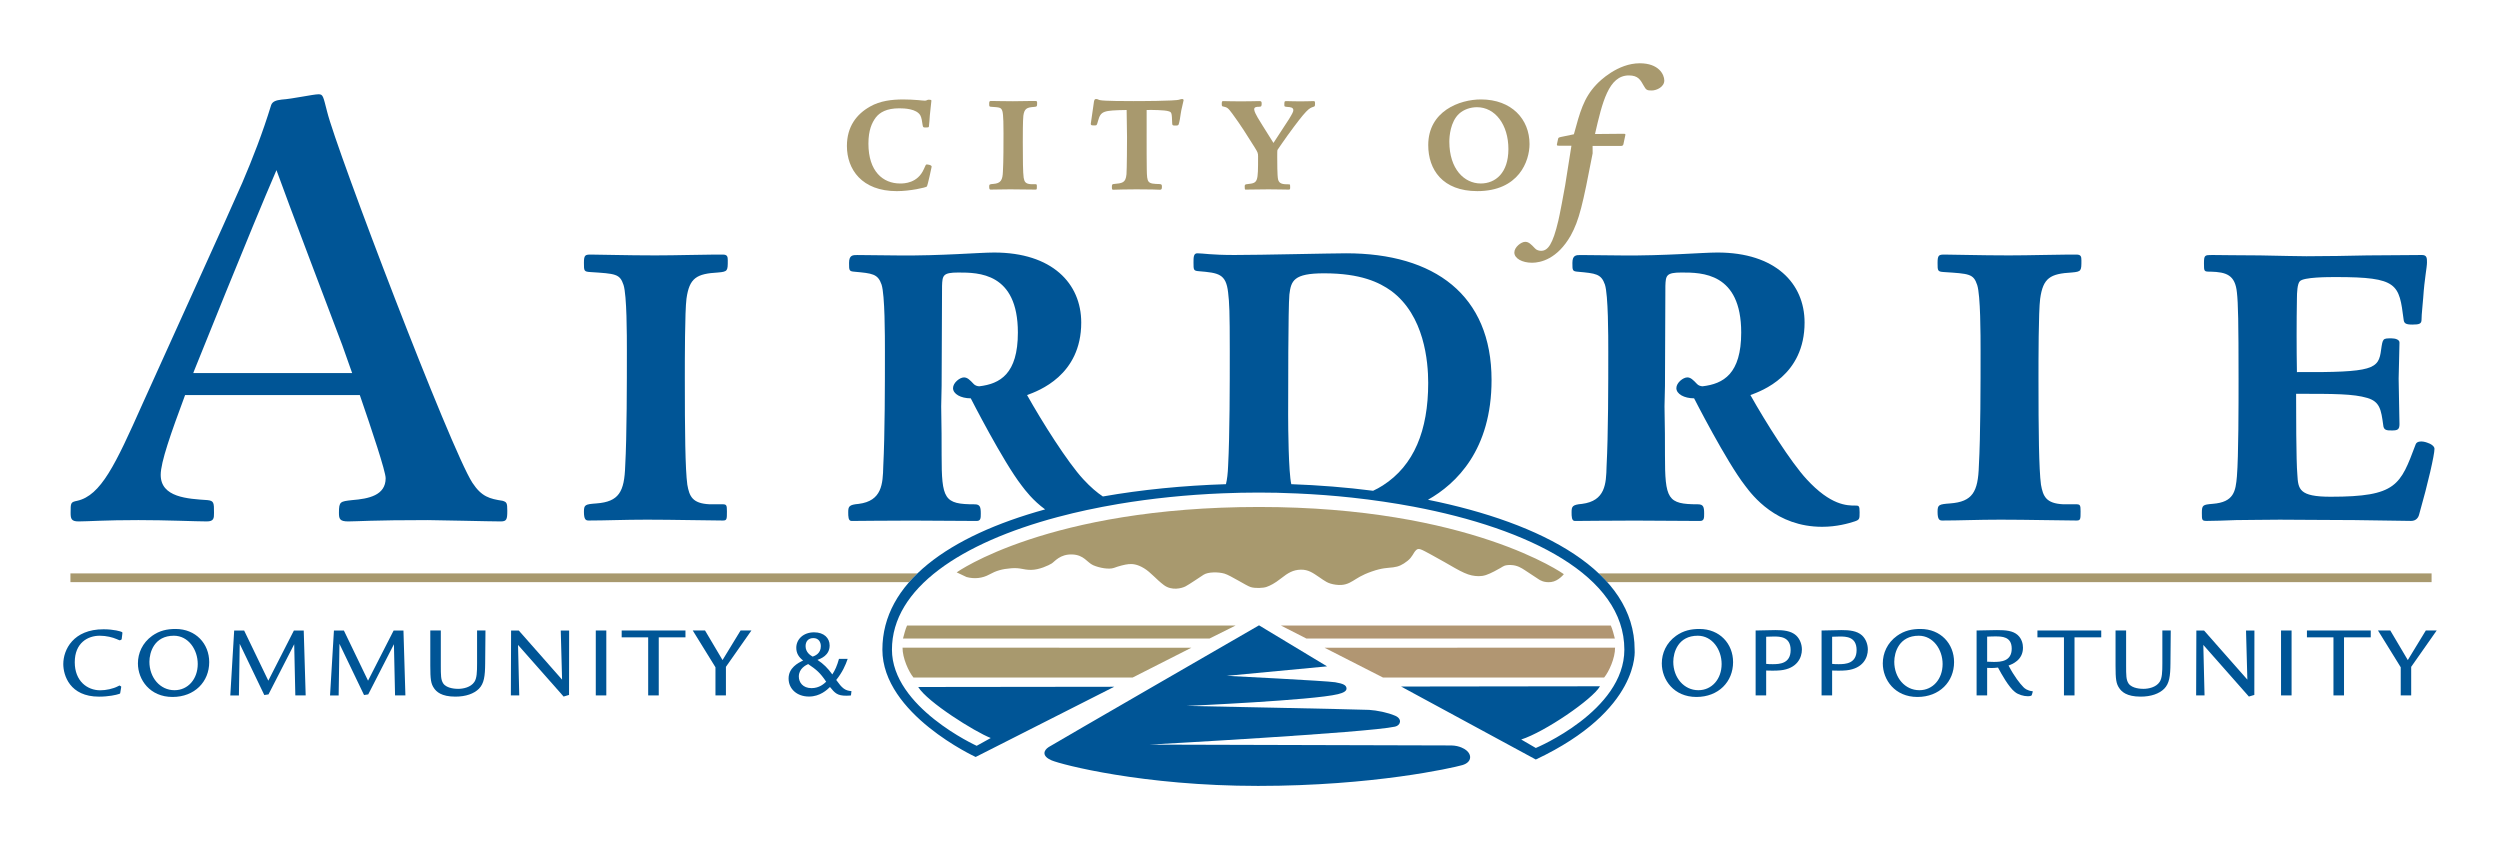 <?xml version="1.0" encoding="UTF-8" standalone="no"?>
<!-- Created with Inkscape (http://www.inkscape.org/) -->

<svg
   xmlns:dc="http://purl.org/dc/elements/1.1/"
   xmlns:cc="http://creativecommons.org/ns#"
   xmlns:rdf="http://www.w3.org/1999/02/22-rdf-syntax-ns#"
   xmlns:svg="http://www.w3.org/2000/svg"
   xmlns="http://www.w3.org/2000/svg"
   xmlns:sodipodi="http://sodipodi.sourceforge.net/DTD/sodipodi-0.dtd"
   xmlns:inkscape="http://www.inkscape.org/namespaces/inkscape"
   id="svg2"
   version="1.1"
   inkscape:version="0.47 r22583"
   width="197.48"
   height="67.08"
   xml:space="preserve"
   sodipodi:docname="2009 Annual Community Report-Web final.pdf"><defs
     id="defs6"><linearGradient
       x1="0"
       y1="0"
       x2="1"
       y2="0"
       gradientUnits="userSpaceOnUse"
       gradientTransform="matrix(0,612,612,0,438.665,-18)"
       spreadMethod="pad"
       id="linearGradient264"><stop
         style="stop-opacity:1;stop-color:#005596"
         offset="0"
         id="stop266" /><stop
         style="stop-opacity:1;stop-color:#ffffff"
         offset="0.39"
         id="stop268" /><stop
         style="stop-opacity:1;stop-color:#005596"
         offset="1"
         id="stop270" /></linearGradient><linearGradient
       x1="0"
       y1="0"
       x2="1"
       y2="0"
       gradientUnits="userSpaceOnUse"
       gradientTransform="matrix(0,611.286,611.286,0,456.237,-18)"
       spreadMethod="pad"
       id="linearGradient298"><stop
         style="stop-opacity:1;stop-color:#005596"
         offset="0"
         id="stop300" /><stop
         style="stop-opacity:1;stop-color:#ffffff"
         offset="0.39"
         id="stop302" /><stop
         style="stop-opacity:1;stop-color:#005596"
         offset="1"
         id="stop304" /></linearGradient><radialGradient
       fx="0"
       fy="0"
       cx="0"
       cy="0"
       r="1"
       gradientUnits="userSpaceOnUse"
       gradientTransform="matrix(110.921,0,0,-110.921,98.518,37.586)"
       spreadMethod="pad"
       id="radialGradient800"><stop
         style="stop-opacity:1;stop-color:#ffffff"
         offset="0"
         id="stop802" /><stop
         style="stop-opacity:1;stop-color:#006db0"
         offset="1"
         id="stop804" /></radialGradient></defs><sodipodi:namedview
     pagecolor="#ffffff"
     bordercolor="#666666"
     borderopacity="1"
     objecttolerance="10"
     gridtolerance="10"
     guidetolerance="10"
     inkscape:pageopacity="0"
     inkscape:pageshadow="2"
     inkscape:window-width="1280"
     inkscape:window-height="725"
     id="namedview4"
     showgrid="false"
     inkscape:zoom="1"
     inkscape:cx="98.739998"
     inkscape:cy="33.540001"
     inkscape:window-x="0"
     inkscape:window-y="24"
     inkscape:window-maximized="1"
     inkscape:current-layer="g12" /><g
     id="g12"
     inkscape:groupmode="layer"
     inkscape:label="2009 Annual Community Report-Web final"
     transform="matrix(1.25,0,0,-1.25,-474.329,114.466)"><path
       id="path470"
       style="fill:#a8996e;fill-opacity:1;fill-rule:nonzero;stroke:none"
       d="m 478.768,82.365 -0.785,0 c -0.137,0 -0.152,0.016 -0.122,0.138 l 0.063,0.292 c 0.015,0.062 0.029,0.093 0.183,0.123 l 0.816,0.17 c 0.383,1.398 0.613,2.288 1.412,3.134 0.214,0.231 1.352,1.352 2.751,1.352 1.198,0 1.55,-0.706 1.55,-1.09 0,-0.4 -0.475,-0.63 -0.799,-0.63 -0.291,0 -0.351,0.03 -0.504,0.307 -0.2,0.352 -0.34,0.645 -0.936,0.645 -1.278,0 -1.678,-1.692 -2.14,-3.703 l 1.783,0.016 c 0.154,0 0.154,-0.016 0.123,-0.139 l -0.107,-0.506 c -0.016,-0.093 -0.062,-0.124 -0.169,-0.124 l -1.782,0 0.003,-0.467 c -0.63,-3.272 -0.846,-4.209 -1.383,-5.193 -0.848,-1.491 -1.907,-1.721 -2.446,-1.721 -0.628,0 -1.119,0.276 -1.119,0.646 0,0.339 0.43,0.676 0.689,0.676 0.217,0 0.369,-0.153 0.616,-0.415 0.092,-0.108 0.262,-0.154 0.384,-0.154 0.43,0 0.738,0.401 1.091,1.905 0.062,0.231 0.369,1.846 0.431,2.229 l 0.397,2.509 z"
       clip-path="none" /><path
       id="path474"
       style="fill:#a8996e;fill-opacity:1;fill-rule:nonzero;stroke:none"
       d="m 434.45,84.841 c 0.63,0.36 1.369,0.447 2.095,0.447 0.335,0 0.608,-0.017 0.951,-0.042 0.114,-0.01 0.306,-0.036 0.42,-0.036 0.062,0 0.088,0.017 0.15,0.045 0.025,0.016 0.087,0.016 0.097,0.016 0.158,0 0.158,-0.035 0.158,-0.07 0,-0.054 -0.087,-0.764 -0.097,-0.905 -0.009,-0.114 -0.044,-0.675 -0.061,-0.728 -0.018,-0.044 -0.052,-0.052 -0.185,-0.052 -0.166,0 -0.185,0 -0.21,0.148 -0.025,0.193 -0.071,0.501 -0.149,0.623 -0.246,0.413 -1.002,0.441 -1.326,0.441 -0.8,0 -1.232,-0.255 -1.486,-0.581 -0.243,-0.324 -0.465,-0.798 -0.465,-1.651 0,-1.756 0.921,-2.519 2.003,-2.519 0.246,0 1.105,0.008 1.502,0.913 0.114,0.263 0.123,0.29 0.185,0.29 0.017,0 0.306,-0.019 0.306,-0.141 0,0 -0.247,-1.195 -0.306,-1.255 -0.062,-0.062 -1.046,-0.29 -1.897,-0.29 -2.213,0 -3.152,1.378 -3.152,2.853 0,1.221 0.605,2.011 1.467,2.494"
       clip-path="none" /><path
       id="path478"
       style="fill:#a8996e;fill-opacity:1;fill-rule:nonzero;stroke:none"
       d="m 442.807,84.55 c -0.078,0.237 -0.166,0.237 -0.702,0.274 -0.132,0.008 -0.132,0.025 -0.132,0.193 0,0.167 0.027,0.175 0.148,0.175 0.213,0 0.748,-0.017 1.353,-0.017 0.448,0 0.994,0.017 1.257,0.017 l 0.167,0 c 0.096,0 0.104,-0.044 0.104,-0.122 0,-0.221 0,-0.238 -0.201,-0.255 -0.457,-0.028 -0.606,-0.115 -0.668,-0.554 -0.035,-0.272 -0.035,-1.29 -0.035,-1.677 0,-1.123 0.008,-1.914 0.054,-2.238 0.043,-0.247 0.105,-0.395 0.465,-0.413 l 0.273,0 c 0.087,0 0.096,-0.018 0.096,-0.148 0,-0.168 0,-0.194 -0.088,-0.194 -0.256,0 -1.063,0.017 -1.6,0.017 -0.482,0 -0.867,-0.017 -1.229,-0.017 -0.061,0 -0.096,0.026 -0.096,0.185 0,0.149 0.027,0.157 0.265,0.175 0.473,0.034 0.586,0.246 0.603,0.789 0.037,0.633 0.037,1.765 0.037,2.425 0,0.324 0,1.167 -0.071,1.385"
       clip-path="none" /><path
       id="path482"
       style="fill:#a8996e;fill-opacity:1;fill-rule:nonzero;stroke:none"
       d="m 451.923,83.138 c 0,-0.888 0,-1.872 0.009,-2.266 0.017,-0.868 0.035,-0.913 0.826,-0.931 0.131,-0.008 0.131,-0.078 0.131,-0.175 0,-0.122 -0.019,-0.184 -0.122,-0.184 -0.097,0 -0.256,0.009 -0.493,0.017 -0.246,0 -0.562,0.009 -1.001,0.009 -0.307,0 -0.581,-0.009 -0.827,-0.009 -0.244,-0.008 -0.465,-0.017 -0.649,-0.017 -0.069,0 -0.069,0.07 -0.069,0.194 0,0.087 0.009,0.157 0.088,0.165 0.587,0.055 0.781,0.071 0.834,0.625 0.026,0.343 0.034,1.922 0.034,2.336 0,0.314 -0.016,1.351 -0.025,1.72 -1.495,-0.027 -1.633,-0.062 -1.811,-0.703 -0.07,-0.246 -0.07,-0.273 -0.201,-0.273 -0.183,0 -0.255,0 -0.255,0.098 0,0.017 0.168,1.124 0.185,1.282 0.025,0.21 0.043,0.289 0.158,0.289 0.097,0 0.123,-0.044 0.236,-0.069 0.246,-0.062 1.731,-0.062 2.108,-0.062 0.211,0 2.697,0 2.915,0.095 0.054,0.02 0.133,0.036 0.168,0.036 0.062,0 0.096,-0.027 0.096,-0.079 0,-0.052 -0.167,-0.667 -0.183,-0.86 -0.01,-0.15 -0.09,-0.564 -0.124,-0.65 -0.026,-0.08 -0.071,-0.088 -0.221,-0.088 -0.121,0 -0.192,0 -0.192,0.131 -0.025,0.668 -0.025,0.713 -0.227,0.773 -0.239,0.08 -1.081,0.089 -1.388,0.08 l 0,-1.484 z"
       clip-path="none" /><path
       id="path486"
       style="fill:#a8996e;fill-opacity:1;fill-rule:nonzero;stroke:none"
       d="m 460.923,84.051 c 0.209,0.342 0.271,0.466 0.271,0.562 0,0.174 -0.201,0.194 -0.368,0.202 -0.185,0.017 -0.201,0.017 -0.201,0.14 0,0.185 0.008,0.229 0.112,0.229 0.202,0 0.457,-0.017 0.897,-0.017 0.377,0 0.728,0.017 0.851,0.017 0.07,0 0.079,-0.053 0.079,-0.132 0,-0.166 0,-0.203 -0.096,-0.228 -0.281,-0.089 -0.422,-0.133 -1.65,-1.826 -0.124,-0.176 -0.59,-0.835 -0.624,-0.897 -0.018,-0.034 -0.018,-0.201 -0.018,-0.447 0,-0.281 0,-1.195 0.052,-1.415 0.07,-0.298 0.308,-0.315 0.703,-0.315 0.062,0 0.062,-0.043 0.062,-0.175 0,-0.132 -0.008,-0.158 -0.096,-0.158 -0.219,0 -0.766,0.017 -1.275,0.017 -0.333,0 -1.15,-0.017 -1.456,-0.017 -0.037,0 -0.046,0.053 -0.046,0.194 0,0.121 0.02,0.139 0.194,0.156 0.651,0.071 0.651,0.123 0.651,1.748 0,0.211 -0.019,0.254 -0.221,0.58 -0.449,0.719 -0.896,1.431 -1.404,2.117 -0.289,0.394 -0.327,0.401 -0.608,0.463 -0.05,0.011 -0.062,0.045 -0.062,0.168 0,0.13 0.028,0.167 0.073,0.167 0.148,0 0.563,-0.017 1.142,-0.017 0.474,0 1.034,0.017 1.149,0.017 0.116,0 0.158,-0.017 0.158,-0.142 0,-0.166 -0.008,-0.218 -0.175,-0.218 -0.114,0 -0.298,0 -0.298,-0.158 0,-0.132 0.139,-0.379 0.218,-0.519 0.167,-0.282 0.317,-0.517 1.001,-1.608 l 0.985,1.512 z"
       clip-path="none" /><path
       id="path490"
       style="fill:#a8996e;fill-opacity:1;fill-rule:nonzero;stroke:none"
       d="m 471.052,82.62 c 0,0.307 0.054,1.255 0.624,1.773 0.281,0.255 0.696,0.405 1.123,0.405 1.143,0 1.986,-1.097 1.986,-2.642 0,-1.52 -0.825,-2.178 -1.747,-2.178 -1.044,0 -1.986,0.913 -1.986,2.642 m -1.333,-0.22 c 0,-1.546 0.905,-2.905 3.1,-2.905 2.623,0 3.301,1.896 3.301,2.976 0,1.563 -1.125,2.818 -3.072,2.818 -1.334,0 -3.329,-0.728 -3.329,-2.889"
       clip-path="none" /><path
       id="path494"
       style="fill:#005596;fill-opacity:1;fill-rule:nonzero;stroke:none"
       d="m 387.157,51.211 c -0.006,-0.038 -0.013,-0.051 -0.032,-0.064 -0.013,-0.007 -0.077,-0.039 -0.098,-0.039 -0.018,0 -0.16,0.065 -0.192,0.078 -0.254,0.11 -0.648,0.213 -1.069,0.213 -0.757,0 -1.578,-0.452 -1.578,-1.677 0,-1.197 0.796,-1.772 1.61,-1.772 0.369,0 0.817,0.098 1.114,0.253 0.09,0.051 0.097,0.051 0.103,0.051 0.012,0 0.085,-0.046 0.097,-0.057 0.019,-0.014 0.013,-0.028 0.007,-0.065 l -0.053,-0.324 c -0.005,-0.058 -0.018,-0.072 -0.083,-0.09 -0.169,-0.06 -0.66,-0.169 -1.263,-0.169 -1.85,0 -2.257,1.352 -2.257,2.059 0,0.911 0.633,2.199 2.542,2.199 0.642,0 1.107,-0.136 1.165,-0.175 0.033,-0.018 0.033,-0.066 0.026,-0.091 l -0.039,-0.33 z"
       clip-path="none" /><path
       id="path498"
       style="fill:#005596;fill-opacity:1;fill-rule:nonzero;stroke:none"
       d="m 390.452,51.399 c 0.917,0 1.507,-0.88 1.507,-1.786 0,-0.951 -0.615,-1.657 -1.469,-1.657 -0.912,0 -1.585,0.797 -1.585,1.794 0,0.607 0.311,1.649 1.547,1.649 m 0.109,0.427 c -0.531,0 -1.009,-0.097 -1.482,-0.433 -0.62,-0.446 -0.9,-1.101 -0.9,-1.741 0,-1.035 0.758,-2.123 2.188,-2.123 1.397,0 2.317,0.964 2.317,2.201 0,1.171 -0.855,2.096 -2.123,2.096"
       clip-path="none" /><path
       id="path502"
       style="fill:#005596;fill-opacity:1;fill-rule:nonzero;stroke:none"
       d="m 398.78,47.626 -0.654,0 -0.071,3.236 -1.625,-3.171 -0.265,-0.039 -1.553,3.236 -0.051,-3.262 -0.544,0 0.245,4.103 0.629,0 1.528,-3.17 1.617,3.17 0.621,0 0.123,-4.103 z"
       clip-path="none" /><path
       id="path506"
       style="fill:#005596;fill-opacity:1;fill-rule:nonzero;stroke:none"
       d="m 405.082,47.626 -0.654,0 -0.071,3.236 -1.624,-3.171 -0.265,-0.039 -1.553,3.236 -0.051,-3.262 -0.544,0 0.246,4.103 0.628,0 1.527,-3.17 1.618,3.17 0.62,0 0.123,-4.103 z"
       clip-path="none" /><path
       id="path518"
       style="fill:#005596;fill-opacity:1;fill-rule:nonzero;stroke:none"
       d="m 407.32,51.73 0,-2.2 c 0,-0.641 0,-0.919 0.156,-1.151 0.227,-0.326 0.815,-0.337 0.938,-0.337 0.324,0 0.796,0.096 1.023,0.433 0.162,0.234 0.174,0.64 0.174,1.172 l 0,2.083 0.531,0 -0.019,-2.077 c -0.007,-0.822 -0.071,-1.274 -0.395,-1.605 -0.31,-0.311 -0.828,-0.498 -1.488,-0.498 -0.899,0 -1.204,0.323 -1.347,0.529 -0.199,0.286 -0.238,0.557 -0.238,1.432 l 0,2.219 0.665,0 z"
       clip-path="none" /><path
       id="path522"
       style="fill:#005596;fill-opacity:1;fill-rule:nonzero;stroke:none"
       d="m 415.423,47.658 -0.343,-0.103 -2.88,3.262 0.077,-3.191 -0.53,0 0.014,4.103 0.484,0 2.738,-3.105 -0.084,3.105 0.53,0 -0.006,-4.071 z"
       clip-path="none" /><path
       d="m 417.113,47.627 0.665,0 0,4.103 -0.665,0 0,-4.103 z"
       style="fill:#005596;fill-opacity:1;fill-rule:nonzero;stroke:none"
       id="path524"
       clip-path="none" /><path
       id="path528"
       style="fill:#005596;fill-opacity:1;fill-rule:nonzero;stroke:none"
       d="m 422.78,51.73 0,-0.433 -1.688,0 0,-3.67 -0.668,0 0,3.67 -1.675,0 0,0.433 4.031,0 z"
       clip-path="none" /><path
       id="path532"
       style="fill:#005596;fill-opacity:1;fill-rule:nonzero;stroke:none"
       d="m 424.017,51.73 1.106,-1.869 1.14,1.869 0.685,0 -1.611,-2.297 0,-1.806 -0.661,0 0,1.779 -1.435,2.324 0.776,0 z"
       clip-path="none" /><path
       id="path544"
       style="fill:#005596;fill-opacity:1;fill-rule:nonzero;stroke:none"
       d="m 430.818,50.079 c -0.135,0.077 -0.447,0.265 -0.447,0.661 0,0.304 0.175,0.51 0.493,0.51 0.33,0 0.471,-0.252 0.471,-0.51 0,-0.479 -0.387,-0.615 -0.517,-0.661 m 1.663,-0.142 c -0.117,-0.427 -0.246,-0.718 -0.421,-0.983 -0.297,0.407 -0.544,0.654 -0.938,0.917 0.207,0.08 0.769,0.28 0.769,0.913 0,0.466 -0.355,0.83 -0.982,0.83 -0.674,0 -1.126,-0.435 -1.126,-0.978 0,-0.344 0.154,-0.59 0.433,-0.804 -0.329,-0.154 -0.919,-0.465 -0.919,-1.137 0,-0.654 0.524,-1.14 1.287,-1.14 0.706,0 1.153,0.433 1.328,0.603 0.317,-0.39 0.466,-0.55 1.035,-0.55 0.156,0 0.22,0.012 0.291,0.018 l 0.032,0.272 c -0.42,0.033 -0.595,0.189 -0.963,0.705 0.387,0.481 0.588,0.934 0.724,1.334 l -0.55,0 z m -1.947,-0.329 c 0.517,-0.351 0.75,-0.538 1.138,-1.115 -0.129,-0.123 -0.427,-0.406 -0.925,-0.406 -0.551,0 -0.803,0.367 -0.803,0.732 0,0.51 0.453,0.723 0.59,0.789"
       clip-path="none" /><path
       id="path548"
       style="fill:#005596;fill-opacity:1;fill-rule:nonzero;stroke:none"
       d="m 486.751,51.399 c 0.919,0 1.508,-0.88 1.508,-1.786 0,-0.951 -0.616,-1.657 -1.469,-1.657 -0.913,0 -1.586,0.797 -1.586,1.794 0,0.607 0.311,1.649 1.547,1.649 m 0.109,0.427 c -0.53,0 -1.008,-0.097 -1.481,-0.433 -0.621,-0.446 -0.9,-1.101 -0.9,-1.741 0,-1.035 0.758,-2.123 2.188,-2.123 1.397,0 2.316,0.964 2.316,2.201 0,1.171 -0.853,2.096 -2.123,2.096"
       clip-path="none" /><path
       id="path552"
       style="fill:#005596;fill-opacity:1;fill-rule:nonzero;stroke:none"
       d="m 491.074,51.335 c 0.174,0.006 0.388,0.014 0.485,0.014 0.375,0 1.061,0 1.061,-0.856 0,-0.86 -0.705,-0.892 -1.132,-0.892 -0.206,0 -0.297,0.007 -0.414,0.019 l 0,1.715 z m 0,-2.136 c 0.167,-0.006 0.595,-0.019 0.906,0.013 1.054,0.11 1.352,0.81 1.352,1.314 0,0.304 -0.11,0.653 -0.369,0.894 -0.329,0.296 -0.809,0.335 -1.306,0.335 -0.085,0 -1.082,-0.026 -1.249,-0.026 l 0,-4.103 0.666,0 0,1.573 z"
       clip-path="none" /><path
       id="path556"
       style="fill:#005596;fill-opacity:1;fill-rule:nonzero;stroke:none"
       d="m 495.242,51.335 c 0.173,0.006 0.388,0.014 0.484,0.014 0.376,0 1.062,0 1.062,-0.856 0,-0.86 -0.705,-0.892 -1.133,-0.892 -0.207,0 -0.297,0.007 -0.413,0.019 l 0,1.715 z m 0,-2.136 c 0.167,-0.006 0.594,-0.019 0.905,0.013 1.055,0.11 1.352,0.81 1.352,1.314 0,0.304 -0.11,0.653 -0.368,0.894 -0.33,0.296 -0.809,0.335 -1.308,0.335 -0.083,0 -1.08,-0.026 -1.248,-0.026 l 0,-4.103 0.667,0 0,1.573 z"
       clip-path="none" /><path
       id="path560"
       style="fill:#005596;fill-opacity:1;fill-rule:nonzero;stroke:none"
       d="m 500.716,51.399 c 0.919,0 1.508,-0.88 1.508,-1.786 0,-0.951 -0.616,-1.657 -1.469,-1.657 -0.913,0 -1.586,0.797 -1.586,1.794 0,0.607 0.311,1.649 1.547,1.649 m 0.11,0.427 c -0.531,0 -1.009,-0.097 -1.482,-0.433 -0.621,-0.446 -0.9,-1.101 -0.9,-1.741 0,-1.035 0.758,-2.123 2.188,-2.123 1.397,0 2.316,0.964 2.316,2.201 0,1.171 -0.853,2.096 -2.122,2.096"
       clip-path="none" /><path
       id="path564"
       style="fill:#005596;fill-opacity:1;fill-rule:nonzero;stroke:none"
       d="m 505.038,51.341 c 0.259,0.014 0.46,0.014 0.517,0.014 0.402,0 1.036,0 1.036,-0.771 0,-0.809 -0.693,-0.841 -1.133,-0.841 -0.175,0 -0.323,0.007 -0.42,0.014 l 0,1.584 z m 0,-1.974 c 0.401,-0.018 0.549,0 0.686,0.021 0.206,-0.383 0.673,-1.237 1.074,-1.547 0.207,-0.169 0.557,-0.265 0.796,-0.265 0.084,0 0.246,0.005 0.265,0.077 l 0.064,0.214 -0.018,0.025 c -0.324,0.032 -0.493,0.175 -0.57,0.253 -0.22,0.22 -0.582,0.679 -0.945,1.371 0.213,0.078 0.912,0.331 0.912,1.126 0,0.234 -0.071,0.569 -0.336,0.803 -0.304,0.271 -0.738,0.31 -1.308,0.31 -0.096,0 -0.2,-0.005 -0.278,-0.005 -0.141,0 -0.847,-0.02 -1.009,-0.02 l 0,-4.104 0.667,0 0,1.741 z"
       clip-path="none" /><path
       id="path568"
       style="fill:#005596;fill-opacity:1;fill-rule:nonzero;stroke:none"
       d="m 512.248,51.73 0,-0.433 -1.689,0 0,-3.67 -0.667,0 0,3.67 -1.676,0 0,0.433 4.032,0 z"
       clip-path="none" /><path
       id="path580"
       style="fill:#005596;fill-opacity:1;fill-rule:nonzero;stroke:none"
       d="m 513.82,51.73 0,-2.2 c 0,-0.641 0,-0.919 0.155,-1.151 0.226,-0.326 0.815,-0.337 0.938,-0.337 0.323,0 0.796,0.096 1.022,0.433 0.161,0.234 0.175,0.64 0.175,1.172 l 0,2.083 0.531,0 -0.019,-2.077 c -0.007,-0.822 -0.071,-1.274 -0.396,-1.605 -0.311,-0.311 -0.828,-0.498 -1.487,-0.498 -0.901,0 -1.205,0.323 -1.347,0.529 -0.201,0.286 -0.24,0.557 -0.24,1.432 l 0,2.219 0.668,0 z"
       clip-path="none" /><path
       id="path584"
       style="fill:#005596;fill-opacity:1;fill-rule:nonzero;stroke:none"
       d="m 521.922,47.658 -0.344,-0.103 -2.879,3.262 0.077,-3.191 -0.531,0 0.014,4.103 0.485,0 2.738,-3.105 -0.085,3.105 0.531,0 -0.006,-4.071 z"
       clip-path="none" /><path
       d="m 523.61,47.627 0.666,0 0,4.103 -0.666,0 0,-4.103 z"
       style="fill:#005596;fill-opacity:1;fill-rule:nonzero;stroke:none"
       id="path586"
       clip-path="none" /><path
       id="path590"
       style="fill:#005596;fill-opacity:1;fill-rule:nonzero;stroke:none"
       d="m 529.279,51.73 0,-0.433 -1.689,0 0,-3.67 -0.667,0 0,3.67 -1.676,0 0,0.433 4.032,0 z"
       clip-path="none" /><path
       id="path594"
       style="fill:#005596;fill-opacity:1;fill-rule:nonzero;stroke:none"
       d="m 530.515,51.73 1.106,-1.869 1.138,1.869 0.687,0 -1.611,-2.297 0,-1.806 -0.661,0 0,1.779 -1.437,2.324 0.778,0 z"
       clip-path="none" /><path
       id="path606"
       style="fill:#005596;fill-opacity:1;fill-rule:nonzero;stroke:none"
       d="m 418.867,73.564 c -0.236,0.711 -0.5,0.711 -2.107,0.817 -0.396,0.025 -0.396,0.078 -0.396,0.578 0,0.5 0.078,0.526 0.448,0.526 0.632,0 2.241,-0.052 4.058,-0.052 1.344,0 2.975,0.052 3.766,0.052 l 0.502,0 c 0.289,0 0.316,-0.13 0.316,-0.368 0,-0.658 0,-0.711 -0.607,-0.764 -1.369,-0.078 -1.819,-0.342 -2.003,-1.658 -0.104,-0.818 -0.104,-3.873 -0.104,-5.033 0,-3.372 0.026,-5.742 0.157,-6.716 0.131,-0.739 0.317,-1.186 1.396,-1.24 l 0.818,0 c 0.263,0 0.289,-0.051 0.289,-0.447 0,-0.501 0,-0.58 -0.262,-0.58 -0.766,0 -3.188,0.054 -4.796,0.054 -1.448,0 -2.608,-0.054 -3.686,-0.054 -0.185,0 -0.292,0.079 -0.292,0.554 0,0.447 0.078,0.473 0.791,0.527 1.423,0.106 1.765,0.737 1.817,2.372 0.106,1.895 0.106,5.294 0.106,7.269 0,0.975 0,3.505 -0.211,4.163"
       clip-path="none" /><path
       id="path610"
       style="fill:#005596;fill-opacity:1;fill-rule:nonzero;stroke:none"
       d="m 504.408,73.564 c -0.235,0.711 -0.498,0.711 -2.106,0.817 -0.397,0.025 -0.397,0.078 -0.397,0.578 0,0.5 0.083,0.526 0.451,0.526 0.63,0 2.238,-0.052 4.057,-0.052 1.342,0 2.977,0.052 3.764,0.052 l 0.503,0 c 0.289,0 0.315,-0.13 0.315,-0.368 0,-0.658 0,-0.711 -0.605,-0.764 -1.37,-0.078 -1.818,-0.342 -2.002,-1.658 -0.106,-0.818 -0.106,-3.873 -0.106,-5.033 0,-3.372 0.028,-5.742 0.157,-6.716 0.133,-0.739 0.318,-1.186 1.399,-1.24 l 0.815,0 c 0.262,0 0.289,-0.051 0.289,-0.447 0,-0.501 0,-0.58 -0.262,-0.58 -0.766,0 -3.187,0.054 -4.796,0.054 -1.447,0 -2.608,-0.054 -3.687,-0.054 -0.185,0 -0.292,0.079 -0.292,0.554 0,0.447 0.083,0.473 0.794,0.527 1.421,0.106 1.764,0.737 1.815,2.372 0.108,1.895 0.108,5.294 0.108,7.269 0,0.975 0,3.505 -0.214,4.163"
       clip-path="none" /><path
       id="path614"
       style="fill:#005596;fill-opacity:1;fill-rule:nonzero;stroke:none"
       d="m 520.822,73.089 c -0.108,1.106 -0.662,1.291 -1.663,1.317 -0.419,0 -0.419,0 -0.419,0.527 0,0.525 0.052,0.525 0.528,0.525 0.472,0 1.739,-0.025 3,-0.025 1.265,-0.026 2.531,-0.053 2.953,-0.053 1.316,0 2.634,0.027 3.845,0.053 1.237,0 2.423,0.025 3.451,0.025 0.316,0 0.316,-0.208 0.316,-0.472 0,-0.317 -0.159,-1.027 -0.237,-2.214 -0.027,-0.42 -0.107,-1.052 -0.107,-1.396 0,-0.262 -0.131,-0.315 -0.578,-0.315 -0.422,0 -0.527,0.078 -0.554,0.315 -0.289,2.241 -0.342,2.688 -4.267,2.688 -0.5,0 -2.054,0 -2.291,-0.264 -0.158,-0.158 -0.185,-0.711 -0.185,-1.105 -0.026,-1.475 -0.026,-3.162 0,-4.637 4.871,-0.027 5.164,0.184 5.321,1.423 0.104,0.71 0.104,0.71 0.66,0.71 0.236,0 0.5,-0.079 0.5,-0.263 0,-0.395 -0.053,-1.976 -0.053,-2.292 0,-0.448 0.053,-2.476 0.053,-2.871 0,-0.343 -0.132,-0.395 -0.474,-0.395 -0.318,0 -0.528,0 -0.554,0.342 -0.132,0.975 -0.213,1.476 -1.001,1.712 -0.897,0.263 -2.055,0.263 -4.504,0.263 0,-0.922 0,-4.269 0.079,-5.11 0.053,-0.921 0.106,-1.395 2.106,-1.395 4.187,0 4.4,0.736 5.374,3.319 0.079,0.209 0.422,0.209 0.712,0.104 0.263,-0.079 0.474,-0.237 0.474,-0.393 0,-0.37 -0.395,-2.135 -0.973,-4.163 -0.054,-0.211 -0.213,-0.395 -0.502,-0.395 -0.423,0 -1.924,0.024 -3.583,0.052 -1.659,0 -3.53,0.026 -4.716,0.026 -1.08,0 -2.002,-0.026 -2.766,-0.026 -0.763,-0.028 -1.369,-0.052 -1.843,-0.052 -0.317,0 -0.317,0.052 -0.317,0.5 0,0.5 0.053,0.526 0.686,0.58 1.344,0.105 1.447,0.79 1.529,1.738 0.104,1.263 0.104,4.557 0.104,6.112 0,3.661 -0.027,4.819 -0.104,5.505"
       clip-path="none" /><path
       id="path618"
       style="fill:#005596;fill-opacity:1;fill-rule:nonzero;stroke:none"
       d="m 496.688,59.625 c -0.498,0 -1.529,0 -3.054,1.659 -1.001,1.08 -2.609,3.635 -3.556,5.323 0.712,0.263 3.423,1.236 3.423,4.583 0,2.475 -1.843,4.425 -5.505,4.425 -0.975,0 -3.292,-0.211 -6.032,-0.185 l -2.608,0.026 c -0.29,0 -0.527,0 -0.527,-0.5 0,-0.473 0,-0.527 0.343,-0.555 1.132,-0.104 1.475,-0.13 1.712,-0.814 0.212,-0.659 0.212,-3.241 0.212,-4.216 0,-2.08 0,-5.216 -0.108,-7.271 -0.026,-1.106 -0.078,-2.184 -1.555,-2.37 -0.604,-0.052 -0.656,-0.158 -0.656,-0.526 0,-0.264 0,-0.553 0.21,-0.553 0.446,0 2.109,0.024 3.793,0.024 0.897,0 3.767,-0.024 4.109,-0.024 0.265,0 0.265,0.182 0.265,0.473 0,0.421 -0.054,0.58 -0.396,0.58 -1.924,0 -2.08,0.317 -2.08,3.109 0,0.947 0,1.632 -0.029,3.081 l 0.029,1.291 0.026,6.323 c 0.024,0.658 0.052,0.843 1.026,0.843 1.265,0 3.766,0 3.766,-3.794 0,-2.61 -1.124,-3.241 -2.444,-3.396 -0.117,0.006 -0.264,0.049 -0.349,0.147 -0.247,0.261 -0.399,0.415 -0.614,0.415 -0.262,0 -0.691,-0.338 -0.691,-0.677 0,-0.369 0.49,-0.645 1.121,-0.645 0,0 2.03,-3.983 3.217,-5.512 0.473,-0.631 1.975,-2.607 4.872,-2.607 0.921,0 1.659,0.21 2.056,0.34 0.314,0.106 0.314,0.159 0.314,0.582 0,0.421 -0.05,0.421 -0.29,0.421"
       clip-path="none" /><path
       id="path622"
       style="fill:#005596;fill-opacity:1;fill-rule:nonzero;stroke:none"
       d="m 411.229,59.925 c -0.828,0.128 -1.328,0.253 -1.911,1.137 -1.371,2.102 -8.601,21.062 -9.184,23.461 -0.25,0.966 -0.25,1.092 -0.54,1.092 -0.333,0 -1.662,-0.294 -2.327,-0.335 -0.374,-0.042 -0.58,-0.126 -0.665,-0.338 -0.542,-1.765 -1.163,-3.363 -1.828,-4.919 -0.873,-2.019 -5.322,-11.773 -6.317,-14 -1.705,-3.827 -2.618,-5.761 -4.115,-6.098 -0.416,-0.083 -0.416,-0.125 -0.416,-0.755 0,-0.378 0.043,-0.548 0.5,-0.548 0.581,0 1.663,0.084 3.782,0.084 1.785,0 3.657,-0.084 4.321,-0.084 0.458,0 0.458,0.211 0.458,0.548 0,0.63 0,0.755 -0.415,0.799 -1.247,0.084 -2.953,0.167 -2.953,1.596 0,0.804 0.636,2.605 1.541,5.042 l 11.041,0 c 0.76,-2.205 1.633,-4.825 1.633,-5.253 0,-1.092 -1.08,-1.301 -2.12,-1.385 -0.749,-0.085 -0.832,-0.085 -0.832,-0.799 0,-0.378 0.042,-0.548 0.582,-0.548 0.541,0 1.537,0.084 5.028,0.084 0.666,0 3.909,-0.084 4.613,-0.084 0.376,0 0.416,0.129 0.416,0.672 0,0.506 -0.04,0.548 -0.292,0.631 m -19.553,8.071 c 0.022,0.057 0.042,0.111 0.064,0.17 0,0 3.575,8.915 5.194,12.656 0.624,-1.765 3.574,-9.499 4.157,-11.057 0,0 0.261,-0.735 0.626,-1.769 l -10.041,0 z"
       clip-path="none" /><path
       id="path626"
       style="fill:#a8996e;fill-opacity:1;fill-rule:nonzero;stroke:none"
       d="m 439.919,55.403 c 0,0 5.781,4.132 19.107,4.132 13.324,0 19.262,-4.245 19.262,-4.245 0,0 -0.341,-0.442 -0.804,-0.498 -0.465,-0.056 -0.725,0.135 -0.781,0.17 -0.057,0.033 -0.702,0.463 -0.895,0.589 -0.191,0.124 -0.463,0.305 -0.87,0.316 -0.408,0.011 -0.488,-0.091 -0.646,-0.182 -0.158,-0.089 -0.611,-0.35 -0.928,-0.452 -0.317,-0.102 -0.611,-0.079 -0.894,-0.023 -0.284,0.057 -0.645,0.226 -1.065,0.465 -0.418,0.237 -0.837,0.486 -1.504,0.848 -0.669,0.362 -0.793,0.442 -0.963,0.271 -0.169,-0.17 -0.214,-0.417 -0.531,-0.667 -0.317,-0.249 -0.555,-0.363 -0.906,-0.407 -0.35,-0.045 -0.667,-0.023 -1.346,-0.261 -0.679,-0.237 -0.929,-0.44 -1.2,-0.598 -0.271,-0.16 -0.555,-0.308 -1.075,-0.239 -0.521,0.068 -0.691,0.236 -1.065,0.486 -0.372,0.25 -0.667,0.476 -1.154,0.465 -0.486,-0.013 -0.802,-0.203 -1.233,-0.543 -0.431,-0.34 -0.702,-0.465 -0.917,-0.543 -0.214,-0.081 -0.736,-0.104 -1.018,-0.012 -0.284,0.09 -1.269,0.735 -1.653,0.849 -0.385,0.112 -1.03,0.112 -1.313,-0.069 -0.283,-0.18 -0.905,-0.61 -1.144,-0.735 -0.237,-0.125 -0.871,-0.294 -1.369,0.079 -0.498,0.374 -0.826,0.804 -1.256,1.064 -0.43,0.26 -0.735,0.283 -0.974,0.26 -0.237,-0.022 -0.621,-0.124 -0.927,-0.237 -0.307,-0.113 -0.928,-0.001 -1.314,0.17 -0.384,0.17 -0.576,0.656 -1.334,0.679 -0.76,0.022 -1.088,-0.442 -1.28,-0.567 -0.192,-0.123 -0.803,-0.408 -1.312,-0.408 -0.51,0 -0.656,0.148 -1.246,0.103 -0.588,-0.045 -0.961,-0.158 -1.392,-0.396 -0.429,-0.237 -0.938,-0.294 -1.436,-0.159 l -0.624,0.295 z"
       clip-path="none" /><path
       id="path630"
       style="fill:#a8996e;fill-opacity:1;fill-rule:nonzero;stroke:none"
       d="m 436.784,52.044 c -0.094,-0.19 -0.209,-0.633 -0.257,-0.821 l 19.372,0 1.648,0.821 -20.763,0 z"
       clip-path="none" /><path
       id="path634"
       style="fill:#b19672;fill-opacity:1;fill-rule:nonzero;stroke:none"
       d="m 481.255,52.044 c 0.095,-0.19 0.209,-0.633 0.256,-0.821 l -19.495,0 -1.608,0.821 20.847,0 z"
       clip-path="none" /><path
       id="path638"
       style="fill:#a8996e;fill-opacity:1;fill-rule:nonzero;stroke:none"
       d="m 436.498,50.646 c -0.006,-0.655 0.387,-1.523 0.689,-1.887 l 13.856,0 3.705,1.88 -18.25,0.007 z"
       clip-path="none" /><path
       id="path642"
       style="fill:#b19672;fill-opacity:1;fill-rule:nonzero;stroke:none"
       d="m 481.525,50.646 c 0.006,-0.655 -0.386,-1.523 -0.69,-1.887 l -13.98,0 -3.687,1.88 18.357,0.007 z"
       clip-path="none" /><path
       id="path646"
       style="fill:#005596;fill-opacity:1;fill-rule:nonzero;stroke:none"
       d="m 459.025,52.056 c 0,0 -12.961,-7.483 -13.29,-7.692 -0.329,-0.211 -0.448,-0.57 0.18,-0.84 0.629,-0.269 5.777,-1.616 13.05,-1.616 7.275,0 12.274,1.135 12.904,1.314 0.628,0.18 0.631,0.697 0.178,0.992 0,0 -0.327,0.244 -0.874,0.251 -0.547,0.005 -19.087,0.053 -19.087,0.053 0,0 13.792,0.752 15.536,1.136 0.351,0.077 0.476,0.488 0.006,0.689 -0.469,0.202 -1.154,0.34 -1.647,0.37 -0.494,0.03 -11.533,0.25 -11.533,0.25 0,0 8,0.354 9.569,0.743 0.346,0.085 0.56,0.199 0.537,0.38 -0.022,0.18 -0.181,0.282 -0.712,0.372 -0.53,0.09 -6.855,0.406 -6.855,0.406 l 6.337,0.599 -4.299,2.593 z"
       clip-path="none" /><path
       id="path650"
       style="fill:#a8996e;fill-opacity:1;fill-rule:nonzero;stroke:none"
       d="m 436.908,54.784 -52.994,0 0,0.554 53.518,0 c 0,0 -0.446,-0.459 -0.524,-0.554"
       clip-path="none" /><path
       id="path654"
       style="fill:#a8996e;fill-opacity:1;fill-rule:nonzero;stroke:none"
       d="m 481.027,54.784 52.097,0 0,0.554 -52.62,0 c 0,0 0.446,-0.459 0.523,-0.554"
       clip-path="none" /><path
       id="path658"
       style="fill:#005596;fill-opacity:1;fill-rule:nonzero;stroke:none"
       d="m 482.762,50.52 c 0,4.928 -5.816,8.006 -13.06,9.471 1.793,1.013 4.018,3.152 4.018,7.567 0,5.373 -3.608,8.008 -9.193,8.008 -0.447,0 -1.793,-0.027 -3.24,-0.053 -1.424,-0.028 -2.978,-0.054 -3.819,-0.054 -0.738,0 -1.24,0.026 -1.582,0.053 -0.368,0.027 -0.578,0.054 -0.763,0.054 -0.238,0 -0.238,-0.263 -0.238,-0.58 0,-0.474 0,-0.527 0.343,-0.552 1.238,-0.106 1.711,-0.159 1.844,-1.344 0.078,-0.659 0.105,-1.186 0.105,-3.716 0,-2.106 0,-5.24 -0.105,-7.242 -0.018,-0.484 -0.064,-0.858 -0.137,-1.156 -2.702,-0.087 -5.333,-0.346 -7.777,-0.777 -0.367,0.243 -0.778,0.589 -1.236,1.086 -1,1.079 -2.608,3.634 -3.555,5.322 0.711,0.263 3.423,1.237 3.423,4.583 0,2.475 -1.843,4.425 -5.504,4.425 -0.976,0 -3.292,-0.211 -6.032,-0.185 l -2.608,0.027 c -0.292,0 -0.528,0 -0.528,-0.5 0,-0.474 0,-0.528 0.343,-0.555 1.132,-0.105 1.475,-0.131 1.712,-0.815 0.211,-0.659 0.211,-3.241 0.211,-4.216 0,-2.08 0,-5.216 -0.105,-7.271 -0.027,-1.106 -0.079,-2.184 -1.555,-2.369 -0.606,-0.053 -0.659,-0.159 -0.659,-0.527 0,-0.263 0,-0.552 0.211,-0.552 0.448,0 2.108,0.024 3.794,0.024 0.895,0 3.767,-0.024 4.108,-0.024 0.264,0 0.264,0.182 0.264,0.472 0,0.421 -0.053,0.58 -0.394,0.58 -1.925,0 -2.081,0.317 -2.081,3.109 0,0.948 0,1.633 -0.027,3.081 l 0.027,1.291 0.027,6.323 c 0.024,0.658 0.051,0.843 1.026,0.843 1.265,0 3.766,0 3.766,-3.794 0,-2.61 -1.123,-3.241 -2.444,-3.396 -0.118,0.006 -0.264,0.05 -0.349,0.147 -0.246,0.262 -0.399,0.415 -0.615,0.415 -0.262,0 -0.69,-0.338 -0.69,-0.676 0,-0.37 0.49,-0.646 1.121,-0.646 0,0 2.03,-3.983 3.216,-5.512 0.232,-0.31 0.713,-0.943 1.483,-1.507 -6.064,-1.67 -10.284,-4.622 -10.284,-8.862 0,-4.071 5.894,-6.783 5.894,-6.783 l 8.756,4.437 -12.386,-0.015 c 0.574,-0.949 3.573,-2.829 4.584,-3.224 l -0.889,-0.492 c 0,0 -5.355,2.433 -5.355,6.077 0,3.889 4.382,6.752 10.467,8.378 0.306,0.08 0.616,0.161 0.929,0.235 0,0 0.001,0 0.001,0.001 0.312,0.075 0.629,0.147 0.949,0.216 l 0.005,0 c 0.32,0.069 0.643,0.135 0.97,0.197 0.003,0 0.004,10e-4 0.007,10e-4 0.326,0.062 0.656,0.123 0.989,0.178 2.1,0.353 4.314,0.58 6.562,0.672 0.374,0.015 0.749,0.027 1.126,0.035 0.008,10e-4 0.017,10e-4 0.026,10e-4 0.384,0.008 0.768,0.012 1.152,0.012 0.394,0 0.789,-0.005 1.186,-0.013 0.028,-0.003 0.055,-0.003 0.083,-0.004 0.384,-0.009 0.768,-0.022 1.156,-0.04 1.158,-0.051 2.322,-0.138 3.476,-0.264 0.659,-0.071 1.314,-0.155 1.963,-0.251 0.65,-0.095 1.293,-0.203 1.926,-0.322 7.29,-1.381 13.311,-4.368 13.311,-9.032 0,-3.884 -5.595,-6.215 -5.595,-6.215 l -0.922,0.536 c 1.481,0.473 4.511,2.54 4.977,3.364 l -12.569,-0.017 8.514,-4.612 c 6.649,3.138 6.245,6.944 6.245,6.944 m -15.916,10.374 c -0.198,-0.129 -0.403,-0.237 -0.612,-0.335 -1.702,0.218 -3.443,0.355 -5.17,0.417 -0.173,0.766 -0.198,3.545 -0.198,4.369 0,1.317 0,6.796 0.078,7.614 0.105,0.868 0.264,1.342 2.187,1.342 2.344,0 3.502,-0.58 4.242,-1.106 2.106,-1.554 2.343,-4.477 2.343,-5.822 0,-3.002 -0.895,-5.216 -2.87,-6.479"
       clip-path="none" /></g></svg>